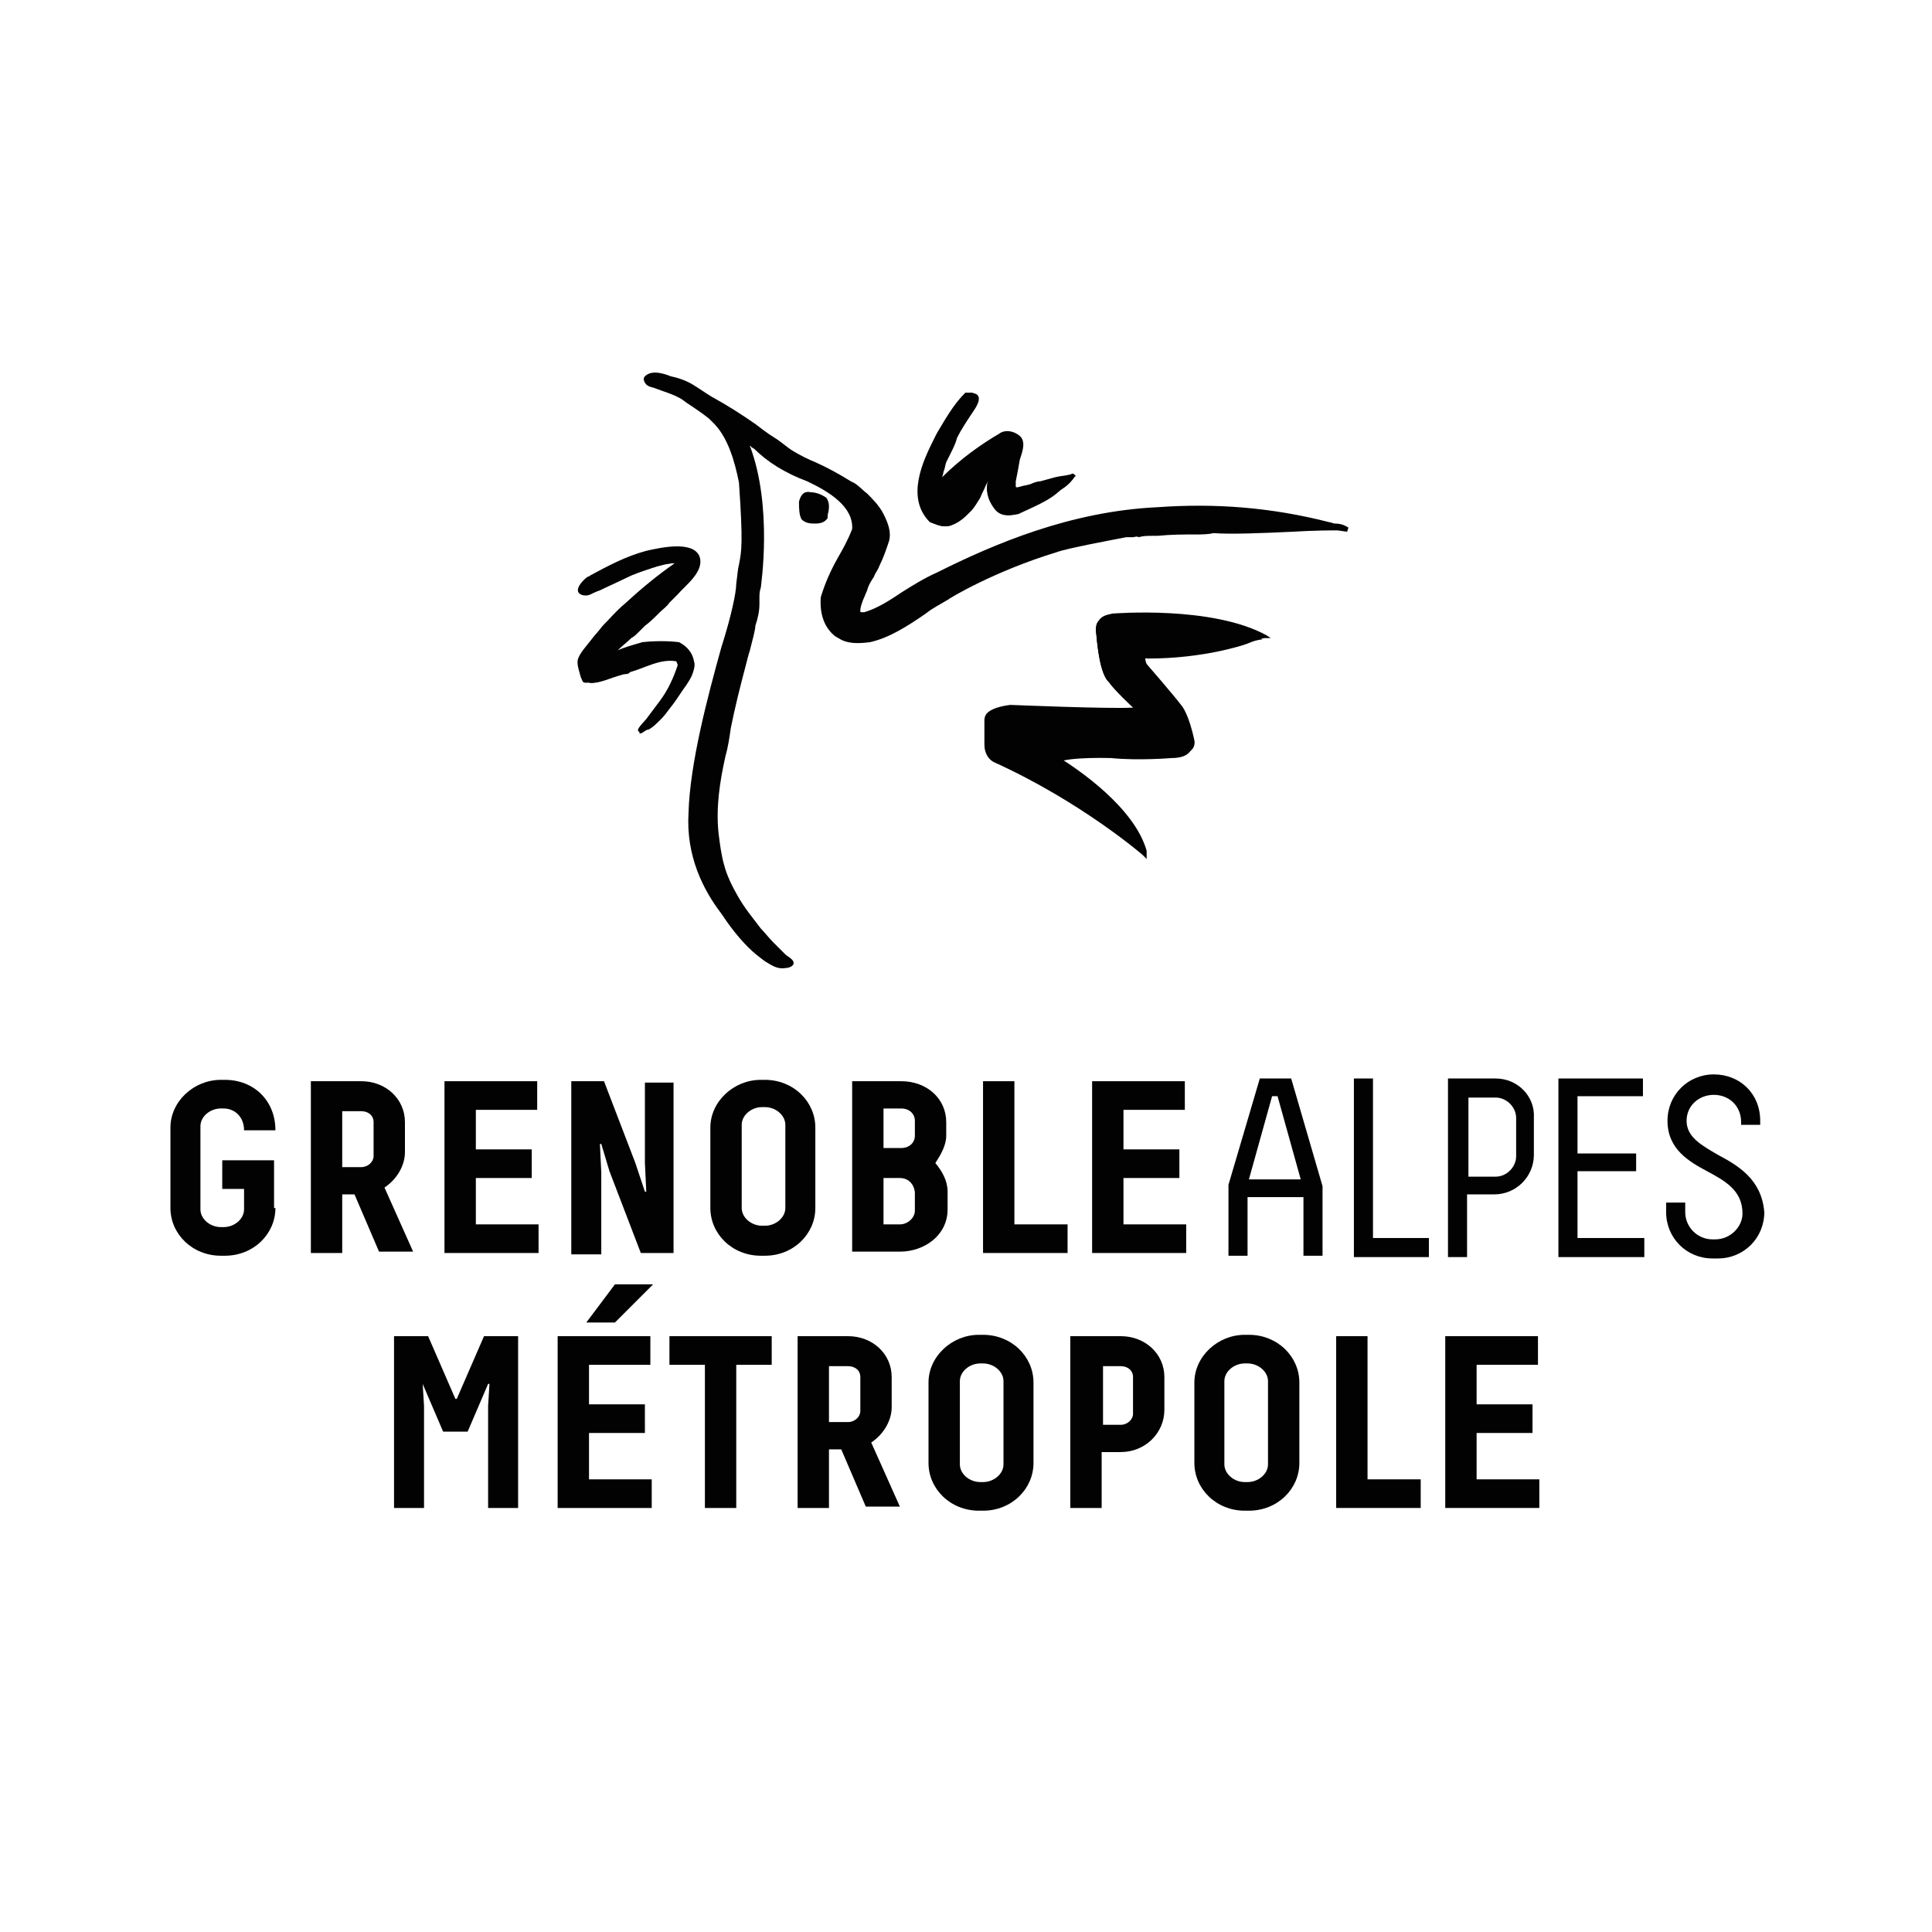 <svg xmlns="http://www.w3.org/2000/svg" xmlns:xlink="http://www.w3.org/1999/xlink" id="Calque_2" x="0px" y="0px" viewBox="0 0 141.7 141.7" style="enable-background:new 0 0 141.7 141.7;" xml:space="preserve"> <style type="text/css"> .st0{fill:#020203;} </style> <g> <g> <path class="st0" d="M98.9,38.7c-0.3-0.2-0.6-0.3-1-0.3c-0.1,0-0.3-0.1-0.4-0.1c-4.3-1.1-8.4-1.4-12.6-1.1 c-6.4,0.3-12,2.7-16.2,4.8c-0.9,0.4-1.7,0.9-2.5,1.4c-0.9,0.6-1.8,1.2-2.8,1.5c-0.1,0-0.1,0-0.2,0c-0.1,0-0.1,0-0.1-0.1 c0-0.3,0.1-0.5,0.2-0.8c0.1-0.2,0.2-0.5,0.3-0.7c0.1-0.4,0.3-0.7,0.5-1c0.1-0.3,0.3-0.5,0.4-0.8c0.3-0.6,0.5-1.2,0.7-1.8 c0.2-0.7-0.1-1.4-0.4-2c-0.3-0.6-0.8-1.1-1.2-1.5c-0.4-0.3-0.7-0.7-1.2-0.9c-0.8-0.5-1.7-1-2.6-1.4c-0.5-0.2-1.1-0.5-1.6-0.8 c-0.5-0.3-0.9-0.7-1.4-1c-0.5-0.3-1-0.7-1.4-1c-1-0.7-2.1-1.4-3.2-2c-0.5-0.3-0.9-0.6-1.4-0.9c-0.5-0.3-1.1-0.5-1.6-0.6 c-0.5-0.2-1.4-0.5-1.9,0c-0.2,0.2,0,0.5,0.1,0.6c0.2,0.2,0.5,0.2,0.7,0.3c0.8,0.3,1.6,0.5,2.2,1c0.6,0.4,1.2,0.8,1.7,1.2 c0.1,0.1,0.1,0.1,0.2,0.2c1.2,1.1,1.7,3,2,4.5c0.3,4.4,0.2,5,0,6c-0.1,0.4-0.1,0.7-0.2,1.4c0,0.7-0.4,2.5-1.1,4.7 c-1,3.6-2.3,8.5-2.4,12.1c-0.2,3.2,1.1,5.7,2.4,7.4c0.6,0.9,1.2,1.7,2,2.5c0.4,0.4,0.8,0.7,1.2,1c0.5,0.3,0.9,0.6,1.5,0.5 c0.4,0,0.9-0.3,0.4-0.7c-0.1-0.1-0.3-0.2-0.4-0.3c-0.3-0.3-0.6-0.6-0.9-0.9c-0.3-0.3-0.6-0.7-0.9-1c-0.6-0.8-1.2-1.5-1.7-2.4 c-0.4-0.7-0.8-1.5-1-2.3c-0.2-0.7-0.3-1.5-0.4-2.3c-0.2-1.9,0.1-3.8,0.5-5.6c0.2-0.7,0.3-1.4,0.4-2.1c0.3-1.5,0.7-3.1,1.1-4.6 c0.1-0.4,0.2-0.8,0.3-1.1c0.2-0.8,0.4-1.5,0.4-1.8c0.2-0.6,0.3-1.1,0.3-1.6c0-0.1,0-0.2,0-0.4c0-0.3,0-0.5,0.1-0.8 c0-0.1,0.9-5.9-0.8-10.4c0,0,0.1,0,0.1,0.1c0.1,0,0.1,0.1,0.2,0.1c1,1,2.3,1.8,3.9,2.4c1.7,0.8,3.4,1.9,3.3,3.5 c-0.3,0.8-0.7,1.5-1.1,2.2c-0.5,0.9-0.9,1.8-1.2,2.8c-0.1,1.3,0.3,2.3,1.1,2.9l0,0c0.1,0,0.1,0.1,0.2,0.1c0.3,0.2,0.8,0.5,2.3,0.3 c1.4-0.3,2.8-1.2,4.1-2.1c0.5-0.4,1.1-0.7,1.6-1l0,0c0.1-0.1,3.4-2.1,8-3.5c0.8-0.3,4.1-0.9,5.1-1.1c0.2,0,0.4,0,0.5,0 c0.1,0,0.3-0.1,0.4,0c0.4-0.1,0.6-0.1,1-0.1c0.1,0,0.2,0,0.4,0c1-0.1,1.9-0.1,2.8-0.1c0.4,0,0.9,0,1.3-0.1c1.2,0.1,3.7,0,5.8-0.1 c1.6-0.1,2.9-0.1,3.3-0.1l0.7,0.1L98.9,38.7z"></path> </g> <path class="st0" d="M71.5,29c0.1,0.2,0.2,0.4,0.1,0.6c-0.1,0-0.1,0.2-0.2,0.2c-0.7,1-1.4,2.1-1.8,3.3c-0.1,0.7-0.7,1.3-0.6,2h0.1 c1.3-1.4,2.7-2.4,4.3-3.3c0.4-0.2,0.9,0,1.3,0.2c0,0.2,0.2,0.3,0.3,0.5c-0.1,0.9-0.5,1.8-0.6,2.8l-0.1,0.1c0,0.1,0,0.3,0,0.5 c0.6-0.1,1.3-0.3,2-0.4c0.8-0.1,1.5-0.4,2.3-0.5l0.1,0.1c-0.2,0.3-0.5,0.6-0.9,0.8c-0.7,0.8-2.3,1.4-3.1,1.8 c-0.5,0.1-1.1,0.2-1.5-0.3c-0.4-0.5-0.7-1-0.6-1.8c0.1-0.4,0.3-1,0.3-1.3h0c-0.3,0.4-0.4,0.9-0.8,1.3c-0.2,0.6-0.6,1.3-1,1.9 c-0.3,0.3-0.5,0.6-0.9,0.7l0,0c0,0,0,0.1,0,0.1c0,0,0,0-0.1,0c-0.5,0.5-1.2,0.3-1.8,0c-1.6-1.7-0.5-4.3,0.4-6 c0.7-1.2,1.3-2.4,2.3-3.3c0.1,0,0.3-0.1,0.4,0L71.5,29z"></path> <g> <path class="st0" d="M60.5,36.5c0.3,0.4,0.2,0.9,0.1,1.3c-0.2,0.4-0.8,0.4-1.2,0.4c-0.1-0.2-0.3-0.1-0.3-0.3 c-0.1,0-0.1-0.2-0.2-0.1c0-0.2-0.1-0.3-0.2-0.5c0.2-0.4,0-1.3,0.7-1.2C59.8,36.2,60.2,36.4,60.5,36.5z"></path> <path class="st0" d="M59.8,38.4c-0.3,0-0.7,0-1-0.3c-0.2-0.3-0.2-0.9-0.2-1.3c0.1-0.4,0.3-0.8,0.8-0.7c0.5,0,0.9,0.2,1.2,0.4l0,0 c0.3,0.4,0.2,0.9,0.1,1.3l0,0.2C60.5,38.3,60.2,38.4,59.8,38.4z"></path> </g> <g> <path class="st0" d="M51.1,40.9c0.1,0.4,0,0.9-0.3,1.2c0,0.4-0.5,0.4-0.5,0.8c-0.5,0.4-0.8,0.9-1.3,1.2c-0.4,0.5-0.8,0.8-1.2,1.2 c-0.2,0.4-0.8,0.5-1,1c-0.6,0.5-1.3,1-1.8,1.6c0.8-0.1,1.5-0.5,2.2-0.6c1.1-0.2,2.4,0,3.3,0.6c0.3,0.6,0.5,1.3,0,1.9 c-0.4,0.5-0.6,1.2-1.1,1.6c-0.3,0.4-0.5,0.9-0.9,1.2c-0.2,0.4-0.5,0.6-0.9,0.9c-0.3,0-0.4,0.3-0.7,0.3v-0.1 c1.2-1.4,2.3-2.8,2.8-4.5c0.1-0.2,0-0.5-0.1-0.7c-1.2-0.2-2.3,0.5-3.4,0.8c-0.1,0.2-0.4,0.1-0.6,0.2c-0.8,0.2-1.5,0.6-2.3,0.6 c-0.2-0.1-0.5,0.1-0.6-0.2c-0.3-0.6-0.3-1.3,0.1-1.9c0.1-0.1,0.3-0.3,0.3-0.5l0,0c1.8-2.3,4-4.3,6.4-6l0.2-0.2 c-1.3,0-2.4,0.6-3.6,0.9c-0.2,0.3-0.6,0.2-0.8,0.4c-0.8,0.3-1.5,0.7-2.3,1c-0.2-0.1-0.4,0-0.5-0.2c0-0.5,0.4-0.8,0.8-1 c2.1-1.2,4.4-2.2,6.9-2.1C50.5,40.5,51,40.5,51.1,40.9z"></path> <path class="st0" d="M46.8,46.4c0.2-0.2,0.3-0.3,0.5-0.5c0.4-0.3,0.7-0.6,1.1-1c0.2-0.2,0.5-0.4,0.7-0.7c0.2-0.2,0.4-0.4,0.6-0.6 c0.6-0.7,2-1.7,1.6-2.8c-0.5-1.2-3-0.6-3.9-0.4c-1.5,0.4-2.8,1.1-4.1,1.8c0,0-0.1,0.1-0.2,0.1c-0.3,0.2-1.1,1-0.5,1.3 c0.2,0.1,0.5,0.1,0.7,0c0.2-0.1,0.4-0.2,0.7-0.3c0.6-0.3,1.3-0.6,1.9-0.9c0.6-0.3,1.2-0.5,1.8-0.7c0.6-0.2,1.2-0.4,1.8-0.4 c-1.3,0.9-2.5,1.9-3.7,3c-0.6,0.5-1.1,1.1-1.6,1.6c-0.3,0.4-0.6,0.7-0.9,1.1c-0.3,0.4-0.7,0.8-0.9,1.3c-0.1,0.3,0,0.7,0.1,1 c0.1,0.3,0.3,0.6,0.6,0.6c0.4,0.1,0.7,0.1,1.1-0.1c0.4-0.1,0.8-0.3,1.2-0.4c0.7-0.3,1.5-0.4,2.2-0.7c0.6-0.2,1.3-0.6,2-0.4 c0.2,0.1,0.2,0.4,0.1,0.5c-0.3,0.9-0.7,1.8-1.3,2.6c-0.3,0.4-0.6,0.8-0.9,1.2c-0.1,0.2-0.8,0.8-0.7,1c0.1,0.2,0.5,0,0.7-0.1 c0.3-0.1,0.5-0.3,0.7-0.5c0.5-0.4,0.8-0.9,1.2-1.4c0.3-0.4,0.6-0.9,0.9-1.3c0.2-0.3,0.4-0.6,0.5-0.9c0.1-0.3,0.2-0.6,0.1-0.9 c-0.1-0.6-0.5-1.1-1.1-1.4C49,47,48,47,47.1,47.1c-0.3,0.1-0.7,0.2-1,0.3c-0.3,0.1-0.6,0.2-0.8,0.3c0.3-0.3,0.7-0.6,1-0.9 C46.5,46.7,46.7,46.5,46.8,46.4z"></path> </g> <g> <g> <path class="st0" d="M72.5,35.1c0,0.2-0.1,0.3-0.1,0.4c-0.1,0.8,0.2,1.4,0.6,1.9c0.7,0.8,1.9,0.2,2.6-0.2c0.5-0.2,1-0.5,1.5-0.8 c0.6-0.4,1.3-0.8,1.7-1.4l0.1-0.1c-0.2-0.2-0.2-0.2-0.4-0.1c-0.4,0.1-0.7,0.1-1.1,0.2c-0.4,0.1-0.7,0.2-1.1,0.3 c-0.2,0-0.5,0.1-0.7,0.2c-0.3,0.1-0.5,0.1-0.8,0.2c-0.1,0-0.2,0.1-0.3,0c0-0.1,0-0.3,0-0.4c0.1-0.5,0.2-1,0.3-1.6 c0.2-0.6,0.5-1.4-0.1-1.8c-0.4-0.3-1-0.4-1.4-0.1c-1.2,0.7-2.8,1.8-4.2,3.2c0,0,0.1-0.3,0.1-0.4c0.1-0.2,0.1-0.4,0.2-0.7 c0.1-0.2,0.2-0.4,0.3-0.6c0.2-0.4,0.4-0.8,0.5-1.2c0.3-0.6,0.7-1.2,1.1-1.8c0.2-0.3,0.8-1.1,0.3-1.4l-0.3-0.1c-0.1,0-0.3,0-0.5,0 l0,0c-0.9,0.9-1.5,2-2.1,3l-0.2,0.4c-0.8,1.6-2.1,4.3-0.3,6.1l0,0c0.3,0.1,0.7,0.3,1.1,0.3c0.7,0,1.3-0.5,1.7-0.9 c0,0,0.1-0.1,0.2-0.2c0.3-0.3,0.5-0.7,0.7-1c0.1-0.3,0.3-0.6,0.4-0.9c0.1-0.2,0.3-0.5,0.3-0.8C72.6,35,72.5,35.1,72.5,35.1z"></path> <path class="st0" d="M84.2,48.3c4.1,0,7-1,7-1c0.9-0.4,1.4-0.4,1.4-0.4c-4-2.3-11.2-1.6-11.2-1.6c-1.3,0.1-1,1.2-1,1.2 c0.3,3.2,0.9,3.5,0.9,3.5c0.4,0.6,1.8,1.9,1.8,1.9c0.4,0.3-0.1,0.3-0.1,0.3c-1.9,0.1-9-0.2-9-0.2c-1.8,0.1-1.7,0.9-1.7,0.9l0,1.9 c0,0.9,0.7,1.1,0.7,1.1c6.4,2.9,10.9,6.8,10.9,6.8c-0.9-3.7-6.3-6.8-6.3-6.8c0.9-0.4,3.9-0.3,3.9-0.3c2,0.2,4.4,0,4.4,0 c1.7,0,1.5-1,1.5-1c-0.4-1.9-0.9-2.4-0.9-2.4c-0.6-0.9-2.6-3.1-2.6-3.1C83.3,48.1,84.2,48.3,84.2,48.3z"></path> </g> <path class="st0" d="M84.1,63l-0.3-0.3c0,0-4.5-3.9-10.9-6.8c0,0-0.7-0.3-0.7-1.3l0-1.8c0,0,0-0.3,0.2-0.5 c0.3-0.3,0.9-0.5,1.7-0.6c0.1,0,7.1,0.3,9,0.2c0,0,0.1,0,0.1,0c0,0,0,0-0.1-0.1c-0.1-0.1-1.4-1.2-1.8-1.9 c-0.2-0.1-0.7-0.7-0.9-3.6c0-0.1-0.1-0.5,0.2-0.8c0.2-0.3,0.5-0.4,1-0.5c0.1,0,7.3-0.6,11.3,1.6l0.3,0.2l-0.4,0c0,0-0.4,0-1.3,0.4 c0,0-3,1-7.1,1c-0.1,0-0.3,0-0.4,0.1c0,0,0,0.2,0.1,0.4c0,0,2,2.3,2.6,3.1c0,0,0.5,0.6,0.9,2.5c0,0,0.1,0.4-0.2,0.7 c-0.3,0.3-0.8,0.5-1.5,0.5c0,0-2.5,0.2-4.4,0c0,0-2.5-0.1-3.6,0.2c1.1,0.7,5.3,3.5,6.2,6.7L84.1,63z"></path> </g> </g> <g> <path class="st0" d="M38,98v12.6h-2.2v-7.5l0.1-1.6h-0.1l-1.5,3.5h-1.8l-1.5-3.5H31l0.1,1.6v7.5h-2.2V98h2.5l2,4.6h0.1l2-4.6H38z"></path> <path class="st0" d="M47.7,98v2.1h-4.5v2.9h4.1v2.1h-4.1v3.4h4.6v2.1h-6.9V98H47.7z M43,97l2.1-2.8h2.8L45.1,97H43z"></path> <path class="st0" d="M49.2,98h7.4v2.1H54v10.5h-2.3v-10.5h-2.6V98z"></path> <path class="st0" d="M61.7,106.3h-0.9v4.3h-2.3V98h3.7c1.8,0,3.2,1.3,3.2,3v2.2c0,1-0.6,2-1.5,2.6l2.1,4.7h-2.5L61.7,106.3z M63.1,101c0-0.5-0.4-0.8-0.9-0.8h-1.4v4.1h1.4c0.5,0,0.9-0.4,0.9-0.8V101z"></path> <path class="st0" d="M75.8,107.3c0,1.9-1.6,3.5-3.7,3.5h-0.3c-2.1,0-3.7-1.6-3.7-3.5v-5.9c0-1.9,1.7-3.5,3.7-3.5h0.3 c2.1,0,3.7,1.6,3.7,3.5V107.3z M73.6,101.3c0-0.7-0.7-1.3-1.5-1.3h-0.2c-0.8,0-1.5,0.6-1.5,1.3v6.1c0,0.7,0.7,1.3,1.5,1.3h0.2 c0.8,0,1.5-0.6,1.5-1.3V101.3z"></path> <path class="st0" d="M78.5,98h3.7c1.8,0,3.2,1.3,3.2,3v2.4c0,1.7-1.4,3.1-3.2,3.1h-1.4v4.1h-2.3V98z M83.1,101 c0-0.5-0.4-0.8-0.9-0.8h-1.3v4.3h1.3c0.5,0,0.9-0.4,0.9-0.8V101z"></path> <path class="st0" d="M95.3,107.3c0,1.9-1.6,3.5-3.7,3.5h-0.3c-2.1,0-3.7-1.6-3.7-3.5v-5.9c0-1.9,1.7-3.5,3.7-3.5h0.3 c2.1,0,3.7,1.6,3.7,3.5V107.3z M93,101.3c0-0.7-0.7-1.3-1.5-1.3h-0.2c-0.8,0-1.5,0.6-1.5,1.3v6.1c0,0.7,0.7,1.3,1.5,1.3h0.2 c0.8,0,1.5-0.6,1.5-1.3V101.3z"></path> <path class="st0" d="M100.3,98v10.5h3.9v2.1H98V98H100.3z"></path> <path class="st0" d="M112.8,98v2.1h-4.5v2.9h4.1v2.1h-4.1v3.4h4.6v2.1H106V98H112.8z"></path> </g> <g> <path class="st0" d="M20.2,88.6c0,1.9-1.6,3.5-3.7,3.5h-0.3c-2.1,0-3.7-1.6-3.7-3.5v-5.9c0-1.9,1.7-3.5,3.7-3.5h0.3 c2.1,0,3.7,1.5,3.7,3.7h-2.3c0-1-0.7-1.6-1.5-1.6h-0.2c-0.8,0-1.5,0.6-1.5,1.3v6.1c0,0.7,0.7,1.3,1.5,1.3h0.2 c0.8,0,1.5-0.6,1.5-1.3v-1.5h-1.6v-2.1h3.8V88.6z"></path> <path class="st0" d="M26,87.6h-0.9v4.3h-2.3V79.3h3.7c1.8,0,3.2,1.3,3.2,3v2.2c0,1-0.6,2-1.5,2.6l2.1,4.7h-2.5L26,87.6z M27.4,82.3 c0-0.5-0.4-0.8-0.9-0.8h-1.4v4.1h1.4c0.5,0,0.9-0.4,0.9-0.8V82.3z"></path> <path class="st0" d="M39.4,79.3v2.1h-4.5v2.9H39v2.1h-4.1v3.4h4.6v2.1h-6.9V79.3H39.4z"></path> <path class="st0" d="M49.4,79.3v12.6h-2.4l-2.3-6l-0.6-2H44l0.1,2.1v6h-2.2V79.3h2.4l2.3,6l0.7,2.1h0.1l-0.1-2.1v-5.9H49.4z"></path> <path class="st0" d="M59.8,88.6c0,1.9-1.6,3.5-3.7,3.5h-0.3c-2.1,0-3.7-1.6-3.7-3.5v-5.9c0-1.9,1.7-3.5,3.7-3.5h0.3 c2.1,0,3.7,1.6,3.7,3.5V88.6z M57.6,82.5c0-0.7-0.7-1.3-1.5-1.3h-0.2c-0.8,0-1.5,0.6-1.5,1.3v6.1c0,0.7,0.7,1.3,1.5,1.3h0.2 c0.8,0,1.5-0.6,1.5-1.3V82.5z"></path> <path class="st0" d="M69.4,82.3v1c0,0.7-0.4,1.4-0.8,2c0.5,0.6,0.9,1.3,0.9,2.1v1.3c0,1.9-1.7,3.1-3.5,3.1h-3.5V79.3h3.6 C68,79.3,69.4,80.6,69.4,82.3z M64.8,81.4v2.8h1.3c0.6,0,1-0.4,1-0.9v-1.1c0-0.5-0.4-0.9-1-0.9H64.8z M64.8,89.8h1.2 c0.6,0,1.1-0.5,1.1-1v-1.3c0-0.4-0.3-1.1-1.1-1.1h-1.2V89.8z"></path> <path class="st0" d="M74.4,79.3v10.5h3.9v2.1h-6.2V79.3H74.4z"></path> <path class="st0" d="M86.9,79.3v2.1h-4.5v2.9h4.1v2.1h-4.1v3.4h4.6v2.1h-6.9V79.3H86.9z"></path> </g> <g> <path class="st0" d="M92.4,79.1l-2.3,7.8l0,5.2h1.4v-4.3h4.1v4.3h1.4V87l-2.3-7.9H92.4z M93.7,80.4l1.7,6.1h-3.8l1.7-6.1H93.7z"></path> <polygon class="st0" points="100.7,79.1 99.3,79.1 99.3,92.2 104.8,92.2 104.8,90.8 100.7,90.8 "></polygon> <path class="st0" d="M109.7,79.1h-3.5v13.1h1.4v-4.6h2c1.6,0,2.9-1.3,2.9-2.9v-2.7C112.6,80.4,111.3,79.1,109.7,79.1z M107.7,80.5 h2c0.8,0,1.5,0.7,1.5,1.5v2.8c0,0.8-0.7,1.5-1.5,1.5h-2V80.5z"></path> <polygon class="st0" points="115.7,85.9 120,85.9 120,84.6 115.7,84.6 115.7,80.4 120.5,80.4 120.5,79.1 114.3,79.1 114.3,92.2 120.6,92.2 120.6,90.8 115.7,90.8 "></polygon> <path class="st0" d="M126,84.7c-1.2-0.7-2.3-1.3-2.3-2.5c0-1.1,0.9-1.9,2-1.9c1.1,0,2,0.8,2,2l0,0.2h1.4l0-0.3c0-2-1.5-3.4-3.4-3.4 c-1.9,0-3.4,1.5-3.4,3.4c0,2.1,1.6,3,2.9,3.7c1.3,0.7,2.6,1.4,2.6,3.1c0,1-0.9,1.9-2,1.9h-0.2c-1.1,0-2-0.9-2-2v-0.7h-1.4v0.7 c0,1.9,1.5,3.4,3.4,3.4h0.4c1.9,0,3.4-1.5,3.4-3.4C129.2,86.5,127.5,85.5,126,84.7z"></path> </g> </svg>